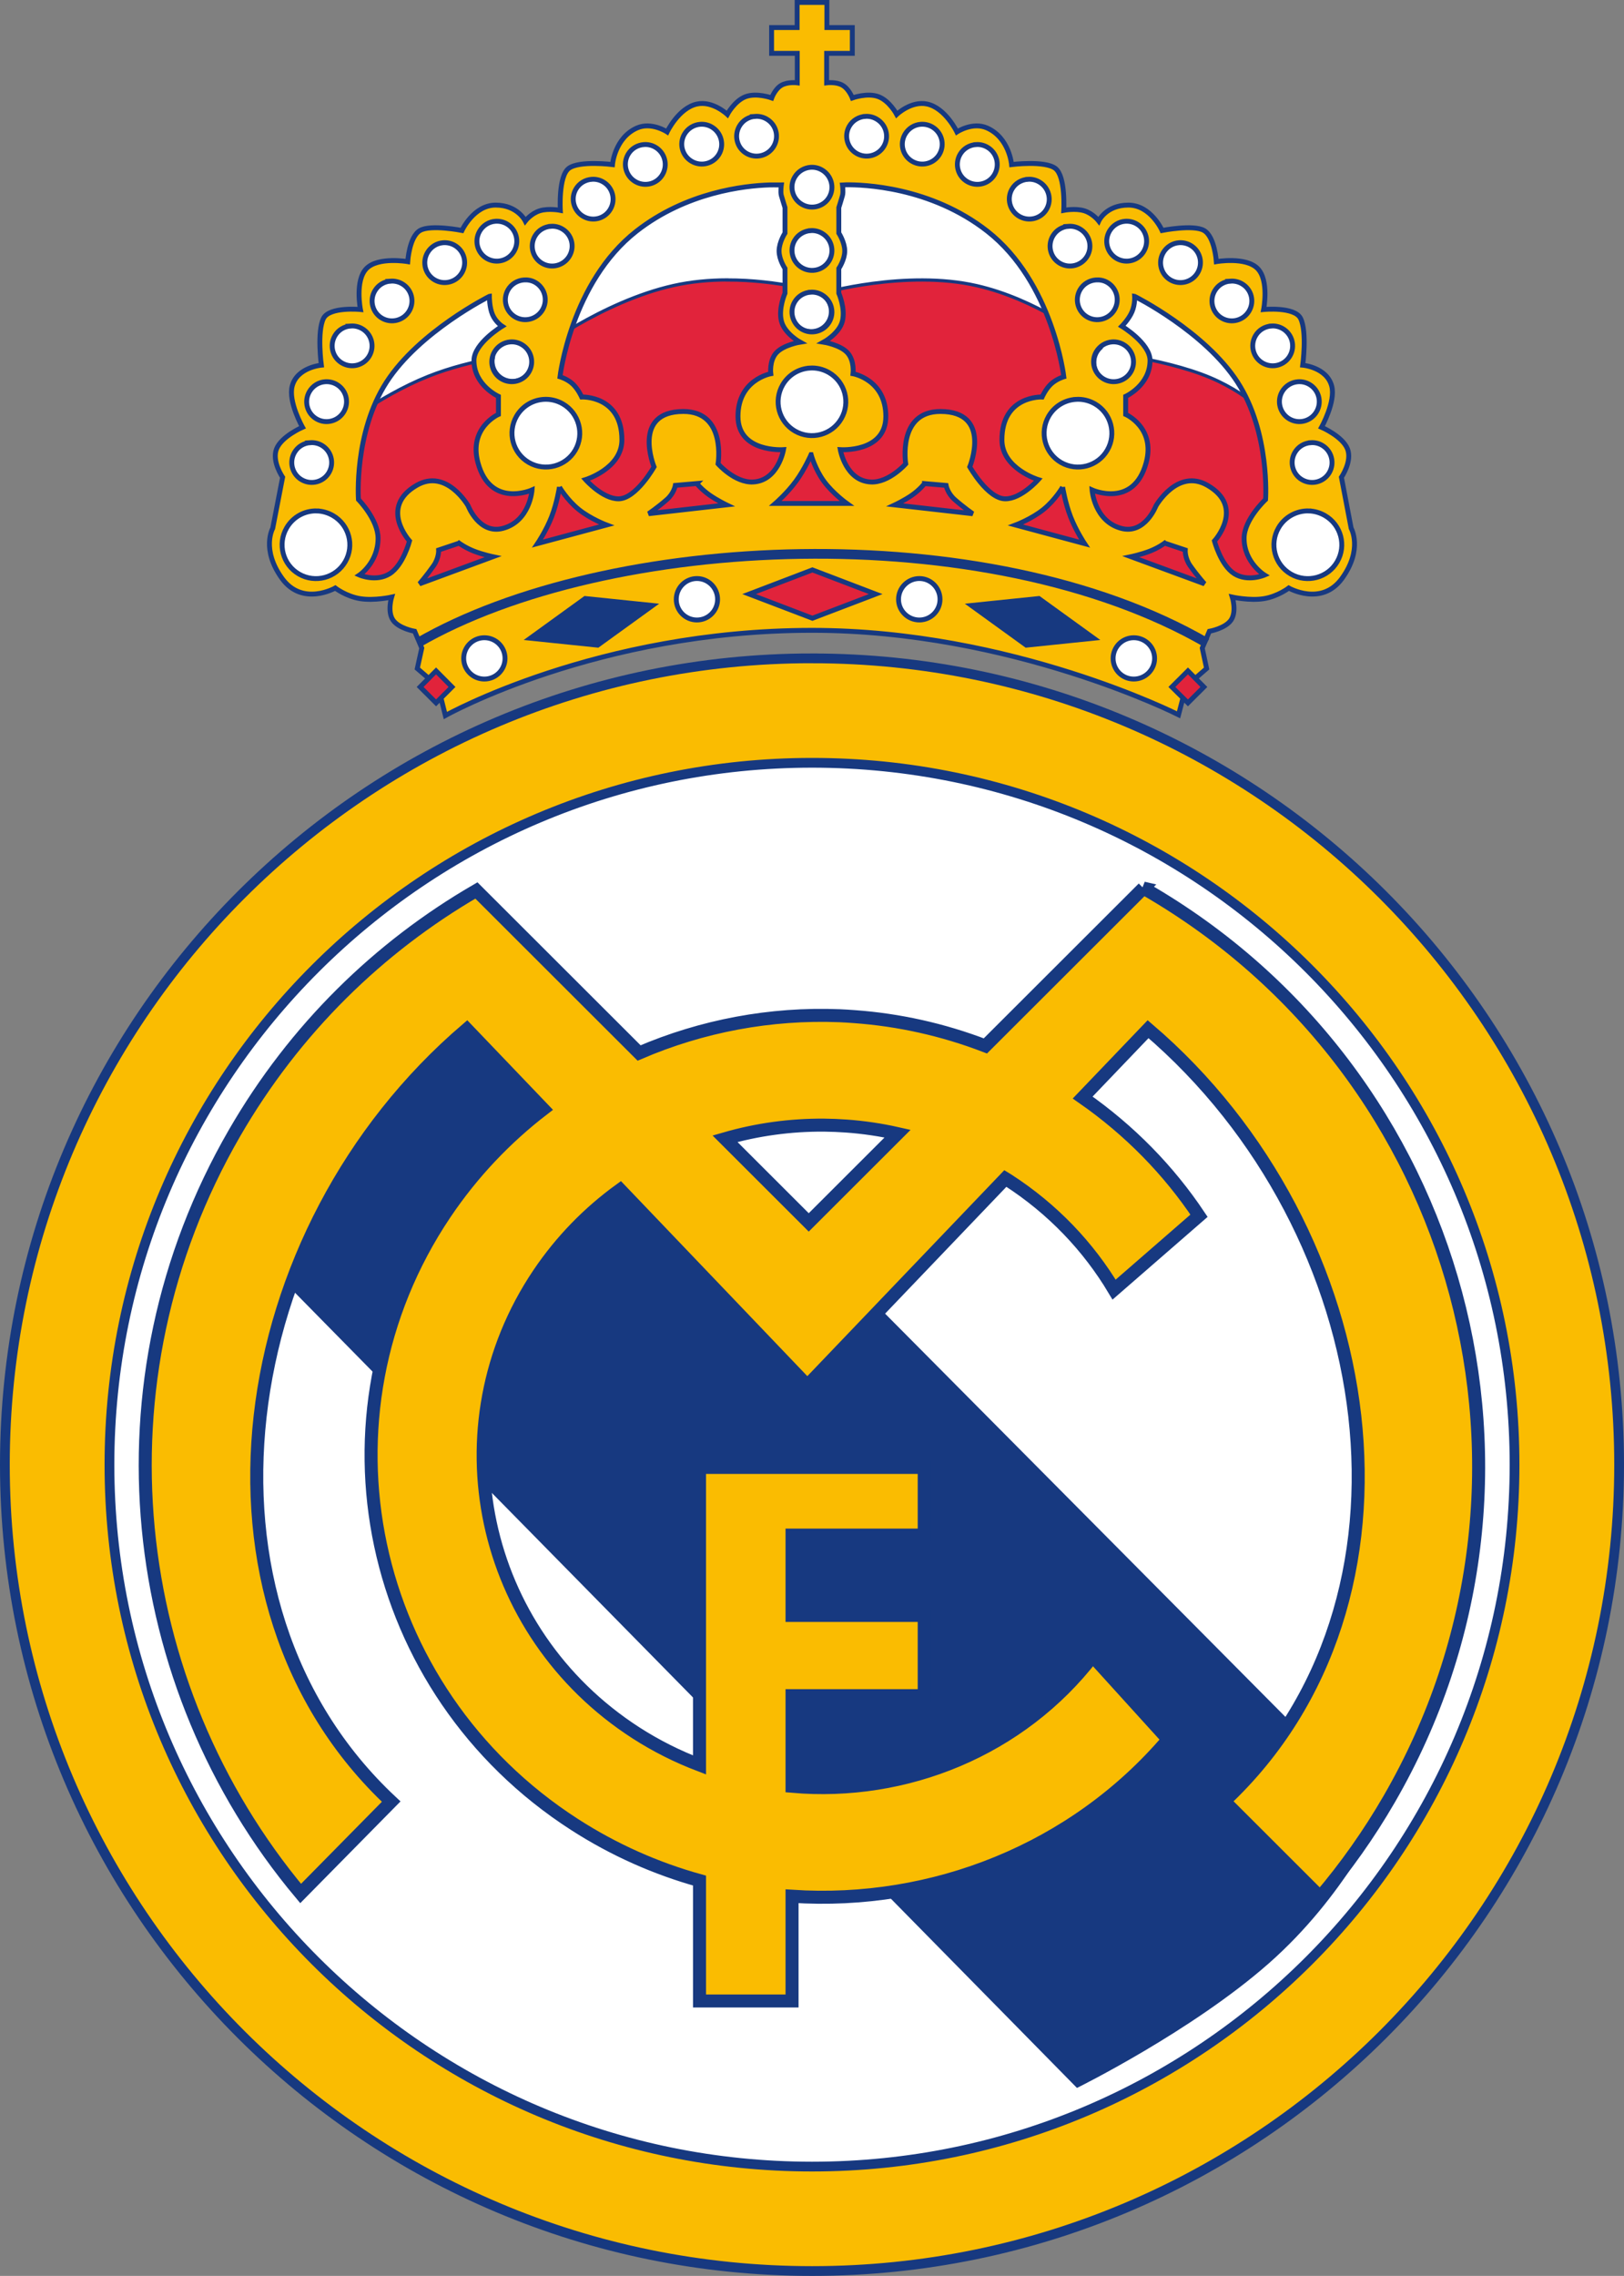 <?xml version="1.0" encoding="UTF-8"?><svg id="Layer_2" xmlns="http://www.w3.org/2000/svg" viewBox="0 0 499.12 699.34"><rect x="0" y="0" width="499.12" height="699.34" fill="#808080" stroke="none"/><defs><style>.cls-1,.cls-2{stroke-width:1.5px;}.cls-1,.cls-2,.cls-3,.cls-4,.cls-5,.cls-6,.cls-7,.cls-8,.cls-9{stroke:#173980;}.cls-1,.cls-3,.cls-8{fill:#e1233b;}.cls-2,.cls-4{fill:#173980;}.cls-3,.cls-6{stroke-width:1.5px;}.cls-4{stroke-width:1px;}.cls-4,.cls-10,.cls-6,.cls-8{fill-rule:evenodd;}.cls-5{stroke-width:3px;}.cls-5,.cls-6,.cls-9{fill:#fabc01;}.cls-10,.cls-11{fill:#fff;stroke-width:0px;}.cls-7{fill:none;stroke-width:2.98px;}.cls-9{stroke-width:4px;}</style></defs><g id="svg2"><g id="layer1"><g id="g21752"><g id="g21781"><g id="g23567"><g id="g25392"><path id="path23601" class="cls-11" d="m488.21,449.78c.05,131.81-106.76,238.7-238.57,238.75-131.81.05-238.7-106.76-238.75-238.57v-.18c-.05-131.81,106.76-238.7,238.57-238.75,131.81-.05,238.7,106.76,238.75,238.57,0,.06,0,.12,0,.18Z"/><path id="path24490" class="cls-10" d="m244.95.96v7.72h-7.85v7.92h7.89v9.06s-2.93-.39-4.9.77c-1.97,1.16-2.95,3.88-2.95,3.88,0,0-4.6-1.67-8.01-.4-3.41,1.27-5.63,5.46-5.63,5.46,0,0-4.48-4.26-9.35-3.19-5.67,1.24-9.15,8.57-9.15,8.57,0,0-4.8-3.19-9.27-1.21-6.85,3.04-7.53,11.24-7.53,11.24,0,0-10.21-1.28-13.44,1.17-3.22,2.45-2.59,12.9-2.59,12.9,0,0-3.58-.7-6.27.12s-4.49,3.15-4.49,3.15c0,0-2.35-4.89-9.11-4.89-6.91,0-10.36,7.8-10.36,7.8,0,0-9.58-1.9-12.87,0-3.34,1.92-3.8,9.58-3.8,9.58,0,0-9.04-1.58-12.67,2.1s-1.86,12.61-1.86,12.61c0,0-9.56-.95-11.37,2.75-2.02,4.13-.65,14.35-.65,14.35,0,0-7.4.64-8.95,6.39-1.29,4.81,3.16,12.69,3.16,12.69,0,0-6.44,2.79-7.97,6.63-1.53,3.84,1.86,8.73,1.86,8.73l-3.04,15.69s-3.61,6.4,2.83,15.36c6.31,8.77,16.39,2.99,16.39,2.99,0,0,3.35,2.58,7.69,3.27,4.34.69,9.63-.49,9.63-.49,0,0-1.36,4.41.4,7.03s6.68,3.48,6.68,3.48l2.19,5.17-1.38,6.27,6.4,5.5,2.23,8.95s46.64-26.18,112.69-26.18c61.43,0,112.65,25.95,112.65,25.95l2.27-8.72,6.35-5.5-1.34-6.27,2.19-5.17s4.92-.85,6.68-3.48.36-7.03.36-7.03c0,0,5.34,1.18,9.67.49,4.34-.69,7.69-3.27,7.69-3.27,0,0,10.08,5.78,16.39-2.99,6.45-8.96,2.79-15.36,2.79-15.36l-3-15.69s3.39-4.89,1.86-8.73-7.97-6.63-7.97-6.63c0,0,4.41-7.89,3.12-12.69-1.54-5.75-8.9-6.39-8.9-6.39,0,0,1.37-10.22-.65-14.35-1.81-3.7-11.37-2.75-11.37-2.75,0,0,1.76-8.93-1.86-12.61s-12.67-2.1-12.67-2.1c0,0-.47-7.66-3.8-9.58-3.29-1.9-12.87,0-12.87,0,0,0-3.45-7.8-10.36-7.8-6.76,0-9.11,4.89-9.11,4.89,0,0-1.79-2.34-4.49-3.15-2.7-.82-6.27-.12-6.27-.12,0,0,.63-10.45-2.59-12.9-3.23-2.45-13.44-1.17-13.44-1.17,0,0-.68-8.2-7.53-11.24-4.47-1.98-9.27,1.21-9.27,1.21,0,0-3.48-7.33-9.15-8.57-4.87-1.07-9.35,3.19-9.35,3.19,0,0-2.21-4.19-5.63-5.46-3.41-1.27-8.01.4-8.01.4,0,0-1.03-2.73-3-3.88-1.97-1.16-4.9-.77-4.9-.77v-9.06h7.89v-7.92h-7.81V.96h-9.15Z"/><path id="path19002" class="cls-8" d="m223.41,86.01c-5.33.02-10.95.5-16.47,1.74-22.09,4.97-42.5,20.54-42.5,20.54,0,0-1.02.07-1.62.12.38.79.61,1.66.61,2.59,0,3.29-2.65,5.94-5.95,5.94-3.3,0-5.99-2.65-5.99-5.94,0-.31.03-.63.08-.93-5.92,1.11-13.08,2.82-20,5.58-15.61,6.24-29.59,17.59-29.59,17.59l13.44,32.34-7.89,12.01,25.46,7.84s56.81-27.88,117.06-27.65c60.25.23,123.94,28.58,123.94,28.58l6.96-8.77,13.88,1.37-6.03-15.24,8.34-22.19-4.41-10.75s-7.36-9.05-20.6-14.67c-7.71-3.28-17.33-5.35-24.08-6.55.18.57.32,1.15.32,1.78,0,3.29-2.7,5.98-5.99,5.98-3.3,0-5.95-2.69-5.95-5.98,0-1.69.7-3.21,1.82-4.29-4.58-3.67-19.91-15.13-38.09-19.28-21.74-4.97-47.36,2.3-47.36,2.3,0,0-13.38-4.1-29.39-4.04Zm25.9,3.72c3.3,0,5.95,2.69,5.95,5.98s-2.65,5.94-5.95,5.94c-3.3,0-5.99-2.65-5.99-5.94s2.7-5.98,5.99-5.98Zm.32,22.6c6.35,0,11.5,5.14,11.5,11.48,0,6.34-5.15,11.48-11.5,11.48s-11.5-5.14-11.5-11.48,5.15-11.48,11.5-11.48Zm81.76,9.46c6.35,0,11.5,5.14,11.5,11.48,0,6.34-5.15,11.48-11.5,11.48-6.35,0-11.5-5.14-11.5-11.48,0-6.34,5.15-11.48,11.5-11.48Zm-163.4.16c6.35,0,11.5,5.14,11.5,11.48s-5.15,11.48-11.5,11.48-11.5-5.14-11.5-11.48,5.15-11.48,11.5-11.48Z"/><path id="path9070" class="cls-6" d="m244.99.75v7.72h-7.85v7.92h7.89v9.06s-2.93-.39-4.9.77c-1.97,1.16-2.95,3.88-2.95,3.88,0,0-4.6-1.67-8.01-.4-3.41,1.27-5.63,5.46-5.63,5.46,0,0-4.48-4.26-9.35-3.19-5.67,1.24-9.15,8.57-9.15,8.57,0,0-4.8-3.19-9.27-1.21-6.85,3.04-7.53,11.24-7.53,11.24,0,0-10.21-1.28-13.44,1.17-3.22,2.45-2.59,12.9-2.59,12.9,0,0-3.58-.7-6.27.12-2.7.82-4.49,3.15-4.49,3.15,0,0-2.35-4.89-9.11-4.89s-10.36,7.8-10.36,7.8c0,0-9.58-1.9-12.87,0-3.34,1.92-3.8,9.58-3.8,9.58,0,0-9.04-1.58-12.67,2.1-3.63,3.69-1.86,12.61-1.86,12.61,0,0-9.56-.95-11.37,2.75-2.02,4.13-.65,14.35-.65,14.35,0,0-7.4.64-8.95,6.39-1.29,4.81,3.16,12.69,3.16,12.69,0,0-6.44,2.79-7.97,6.63-1.53,3.84,1.86,8.73,1.86,8.73l-3.04,15.69s-3.61,6.4,2.83,15.36c6.31,8.77,16.39,2.99,16.39,2.99,0,0,3.35,2.58,7.69,3.27,4.34.69,9.63-.49,9.63-.49,0,0-1.36,4.41.4,7.03,1.76,2.63,6.68,3.48,6.68,3.48l2.19,5.17-1.38,6.27,6.4,5.5,2.23,8.95s46.64-26.18,112.69-26.18c61.43,0,112.65,25.95,112.65,25.95l2.27-8.72,6.35-5.5-1.34-6.27,2.19-5.17s4.91-.85,6.68-3.48c1.76-2.63.36-7.03.36-7.03,0,0,5.34,1.18,9.67.49,4.34-.69,7.69-3.27,7.69-3.27,0,0,10.08,5.78,16.39-2.99,6.45-8.96,2.79-15.36,2.79-15.36l-3-15.69s3.39-4.89,1.86-8.73c-1.53-3.84-7.97-6.63-7.97-6.63,0,0,4.41-7.89,3.12-12.69-1.54-5.75-8.9-6.39-8.9-6.39,0,0,1.37-10.22-.65-14.35-1.81-3.7-11.37-2.75-11.37-2.75,0,0,1.76-8.93-1.86-12.61-3.63-3.69-12.67-2.1-12.67-2.1,0,0-.47-7.66-3.8-9.58-3.29-1.9-12.87,0-12.87,0,0,0-3.45-7.8-10.36-7.8s-9.11,4.89-9.11,4.89c0,0-1.79-2.34-4.49-3.15-2.7-.82-6.27-.12-6.27-.12,0,0,.63-10.45-2.59-12.9-3.23-2.45-13.44-1.17-13.44-1.17,0,0-.68-8.2-7.53-11.24-4.47-1.98-9.27,1.21-9.27,1.21,0,0-3.48-7.33-9.15-8.57-4.87-1.07-9.35,3.19-9.35,3.19,0,0-2.21-4.19-5.63-5.46-3.41-1.27-8.01.4-8.01.4,0,0-1.03-2.73-3-3.88-1.97-1.16-4.9-.77-4.9-.77v-9.06h7.89v-7.92h-7.81V.75h-9.15Zm-12.91,35.01c1.18-.08,2.42.17,3.52.81,2.93,1.69,3.92,5.4,2.23,8.33-1.69,2.93-5.45,3.95-8.38,2.26-2.93-1.69-3.92-5.44-2.23-8.37,1.06-1.83,2.89-2.89,4.86-3.03Zm33.84,0c1.18-.08,2.38.17,3.48.81,2.93,1.69,3.96,5.4,2.27,8.33-1.69,2.93-5.45,3.95-8.38,2.26s-3.96-5.44-2.27-8.37c1.06-1.83,2.93-2.89,4.9-3.03Zm-50.68,2.43c1.18-.08,2.38.17,3.48.81,2.93,1.69,3.96,5.44,2.27,8.37-1.69,2.93-5.45,3.91-8.38,2.22-2.93-1.69-3.96-5.4-2.27-8.33,1.06-1.83,2.93-2.93,4.9-3.07Zm67.76,0c1.18-.08,2.42.17,3.52.81,2.93,1.69,3.92,5.44,2.23,8.37-1.69,2.93-5.45,3.91-8.38,2.22s-3.92-5.4-2.23-8.33c1.06-1.83,2.89-2.93,4.86-3.07Zm-85.08,6.23c1.18-.08,2.38.17,3.48.81,2.93,1.69,3.92,5.44,2.23,8.37-1.69,2.93-5.41,3.91-8.34,2.22-2.93-1.69-3.96-5.44-2.27-8.37,1.06-1.83,2.93-2.89,4.9-3.03Zm102.04,0c1.18-.08,2.38.17,3.48.81,2.93,1.69,3.92,5.44,2.23,8.37-1.69,2.93-5.45,3.91-8.38,2.22s-3.92-5.44-2.23-8.37c1.06-1.83,2.93-2.89,4.9-3.03Zm-50.84,6.99c1.18-.08,2.38.17,3.48.81,2.93,1.69,3.96,5.44,2.27,8.37-1.69,2.93-5.45,3.91-8.38,2.22-2.93-1.69-3.96-5.4-2.27-8.33,1.06-1.83,2.93-2.93,4.9-3.07Zm-67.23,3.68c1.18-.08,2.38.17,3.48.81,2.93,1.69,3.92,5.44,2.23,8.37-1.69,2.93-5.41,3.91-8.34,2.22-2.93-1.69-3.96-5.44-2.27-8.37,1.06-1.83,2.93-2.89,4.9-3.03Zm134.02,0c1.18-.08,2.38.17,3.48.81,2.93,1.69,3.96,5.44,2.27,8.37-1.69,2.93-5.45,3.91-8.38,2.22-2.93-1.69-3.96-5.44-2.27-8.37,1.06-1.83,2.93-2.89,4.9-3.03Zm-55.86,1.7c4.95-.07,25.87.51,43.43,14.27,20.08,15.73,23.48,44.71,23.48,44.71,0,0-2.25.66-3.93,2.22-1.68,1.56-2.75,4-2.75,4,0,0-12.35-.53-12.35,13.18,0,8.81,11.17,12.21,11.17,12.21,0,0-5.27,5.99-10.2,5.9-5.35-.09-10.85-9.82-10.85-9.82,0,0,6.97-17.02-9.03-17.02-13.27,0-10.65,16.09-10.65,16.09,0,0-5.15,5.85-10.73,5.58-7.75-.37-9.39-9.94-9.39-9.94,0,0,14,1,14-10.23,0-11.31-10.08-13.1-10.08-13.1,0,0,.51-4.04-1.74-6.47s-7.29-3.23-7.29-3.23c0,0,4.78-2.62,5.75-6.43.99-3.92-1.09-8.61-1.09-8.61v-7.6s1.82-2.66,1.82-5.38c0-2.71-1.82-5.5-1.82-5.5v-7.84c.04-.13.88-2.76,1.13-3.72.3-1.13,0-3.23,0-3.23,0,0,.39-.03,1.09-.04Zm-23.6.04c1.08-.03,1.97,0,2.59,0,.71.01,1.09,0,1.09,0s-.3,2.11,0,3.23c.26.96,1.09,3.59,1.13,3.72v7.84s-1.82,2.78-1.82,5.5c0,2.71,1.82,5.38,1.82,5.38v7.6s-2.09,4.69-1.09,8.61c.97,3.81,5.71,6.43,5.71,6.43,0,0-4.99.81-7.25,3.23-2.26,2.43-1.74,6.47-1.74,6.47,0,0-10.08,1.79-10.08,13.1,0,11.22,14,10.23,14,10.23,0,0-1.64,9.57-9.39,9.94-5.58.27-10.73-5.58-10.73-5.58,0,0,2.62-16.09-10.65-16.09-15.99,0-9.03,17.02-9.03,17.02,0,0-5.5,9.74-10.85,9.82-4.93.08-10.2-5.9-10.2-5.9,0,0,11.17-3.4,11.17-12.21,0-13.71-12.35-13.18-12.35-13.18,0,0-1.08-2.44-2.75-4-1.68-1.56-3.93-2.22-3.93-2.22,0,0,3.4-28.98,23.48-44.71,15.37-12.04,33.28-13.99,40.84-14.23Zm-84.19,11.16c1.18-.08,2.42.17,3.52.81,2.93,1.69,3.92,5.44,2.23,8.37-1.69,2.93-5.45,3.95-8.38,2.26-2.93-1.69-3.92-5.44-2.23-8.37,1.06-1.83,2.89-2.93,4.86-3.07Zm193.56,0c1.18-.08,2.42.17,3.52.81,2.93,1.69,3.92,5.44,2.23,8.37-1.69,2.93-5.45,3.95-8.38,2.26-2.93-1.69-3.92-5.44-2.23-8.37,1.06-1.83,2.89-2.93,4.86-3.07Zm-176.52,1.54c1.18-.08,2.38.17,3.48.81,2.93,1.69,3.92,5.4,2.23,8.33-1.69,2.93-5.45,3.95-8.38,2.26s-3.92-5.44-2.23-8.37c1.06-1.83,2.93-2.89,4.9-3.03Zm159.11,0c1.18-.08,2.38.17,3.48.81,2.93,1.69,3.96,5.4,2.27,8.33-1.69,2.93-5.45,3.95-8.38,2.26-2.93-1.69-3.92-5.44-2.23-8.37,1.06-1.83,2.89-2.89,4.86-3.03Zm-79.29,1.33c1.18-.08,2.38.17,3.48.81,2.93,1.69,3.96,5.44,2.27,8.37-1.69,2.93-5.45,3.91-8.38,2.22-2.93-1.69-3.96-5.44-2.27-8.37,1.06-1.83,2.93-2.89,4.9-3.03Zm-112.89,3.72c1.18-.08,2.42.17,3.52.81,2.93,1.69,3.92,5.44,2.23,8.37-1.69,2.93-5.45,3.95-8.38,2.26-2.93-1.69-3.92-5.44-2.23-8.37,1.06-1.83,2.89-2.93,4.86-3.07Zm226.14,0c1.18-.08,2.42.17,3.52.81,2.93,1.69,3.92,5.44,2.23,8.37-1.69,2.93-5.45,3.95-8.38,2.26-2.93-1.69-3.92-5.44-2.23-8.37,1.06-1.83,2.89-2.93,4.86-3.07Zm-201.33,11.44c1.18-.08,2.38.13,3.48.77,2.93,1.69,3.92,5.44,2.23,8.37-1.69,2.93-5.45,3.95-8.38,2.26-2.93-1.69-3.92-5.44-2.23-8.37,1.06-1.83,2.93-2.89,4.9-3.03Zm175.79,0c1.18-.08,2.38.13,3.48.77,2.93,1.69,3.92,5.44,2.23,8.37-1.69,2.93-5.45,3.95-8.38,2.26-2.93-1.69-3.92-5.44-2.23-8.37,1.06-1.83,2.93-2.89,4.9-3.03Zm-216.79.36c1.18-.08,2.42.17,3.52.81,2.93,1.69,3.92,5.4,2.23,8.33-1.69,2.93-5.45,3.95-8.38,2.26-2.93-1.69-3.92-5.44-2.23-8.37,1.06-1.83,2.89-2.89,4.86-3.03Zm258.12,0c1.18-.08,2.42.17,3.52.81,2.93,1.69,3.92,5.4,2.23,8.33-1.69,2.93-5.45,3.95-8.38,2.26-2.93-1.69-3.92-5.44-2.23-8.37,1.06-1.83,2.89-2.89,4.86-3.03Zm-129.04,3.4c1.18-.08,2.38.17,3.48.81,2.93,1.69,3.96,5.4,2.27,8.33-1.69,2.93-5.45,3.95-8.38,2.26-2.93-1.69-3.96-5.44-2.27-8.37,1.06-1.83,2.93-2.89,4.9-3.03Zm-98.72,1.29s-.01,3.33.97,5.62c.98,2.29,2.95,3.56,2.95,3.56,0,0-8.66,5.24-8.66,10.51,0,7.64,7.53,11.04,7.53,11.04v5.54s-9.2,4.04-6.31,14.8c3.8,14.18,16.64,8.41,16.64,8.41,0,0-.67,9.59-8.95,11.8-7.3,1.95-10.69-6.91-10.69-6.91,0,0-6.62-11.62-15.83-6.31-11.66,6.73-2.19,17.1-2.19,17.1,0,0-1.94,7.45-6.11,10.07-4.17,2.61-9.27.4-9.27.4,0,0,5.71-3.85,5.71-11.28,0-5.8-6.03-11.93-6.03-11.93,0,0-1.44-20.46,8.62-36.06,10.06-15.6,31.61-26.36,31.61-26.36Zm198.33,0s21.55,10.76,31.61,26.36c10.06,15.6,8.62,36.06,8.62,36.06,0,0-6.6,6.13-6.6,11.93,0,7.43,6.27,11.28,6.27,11.28,0,0-5.1,2.21-9.27-.4-4.17-2.61-6.11-10.07-6.11-10.07,0,0,9.52-10.38-2.15-17.1-9.21-5.31-15.83,6.31-15.83,6.31,0,0-3.39,8.87-10.69,6.91-8.28-2.22-8.95-11.8-8.95-11.8,0,0,12.83,5.77,16.64-8.41,2.89-10.76-6.31-14.8-6.31-14.8v-5.54s7.49-3.39,7.49-11.04c0-5.28-8.66-10.51-8.66-10.51,0,0,2.14-2.15,3.12-4.45s.81-4.73.81-4.73Zm-240.96,9.1c1.18-.08,2.42.17,3.52.81,2.93,1.69,3.92,5.44,2.23,8.37-1.69,2.93-5.45,3.91-8.38,2.22-2.93-1.69-3.92-5.44-2.23-8.37,1.06-1.83,2.89-2.89,4.86-3.03Zm282.97,0c1.18-.08,2.38.17,3.48.81,2.93,1.69,3.92,5.44,2.23,8.37-1.69,2.93-5.45,3.91-8.38,2.22-2.93-1.69-3.92-5.44-2.23-8.37,1.06-1.83,2.93-2.89,4.9-3.03Zm-233.87,4.89c1.18-.08,2.38.17,3.48.81,2.93,1.69,3.92,5.44,2.23,8.37-1.69,2.93-5.45,3.91-8.38,2.22-2.93-1.69-3.92-5.4-2.23-8.33,1.06-1.83,2.93-2.93,4.9-3.07Zm184.94,0c1.18-.08,2.38.17,3.48.81,2.93,1.69,3.96,5.44,2.27,8.37-1.69,2.93-5.45,3.91-8.38,2.22-2.93-1.69-3.96-5.4-2.27-8.33,1.06-1.83,2.93-2.93,4.9-3.07Zm-92.97,8.04c2-.14,4.04.3,5.91,1.37,4.98,2.87,6.68,9.22,3.8,14.19-2.87,4.97-9.23,6.67-14.21,3.8-4.98-2.87-6.68-9.22-3.8-14.19,1.8-3.11,4.96-4.94,8.3-5.17Zm-148.91,4.2c1.18-.08,2.42.17,3.52.81,2.93,1.69,3.92,5.44,2.23,8.37-1.69,2.93-5.45,3.95-8.38,2.26-2.93-1.69-3.92-5.44-2.23-8.37,1.06-1.83,2.89-2.93,4.86-3.07Zm299,0c1.18-.08,2.38.17,3.48.81,2.93,1.69,3.92,5.44,2.23,8.37-1.69,2.93-5.41,3.95-8.34,2.26-2.93-1.69-3.96-5.44-2.27-8.37,1.06-1.83,2.93-2.93,4.9-3.07Zm-231.89,5.42c2-.14,4.04.3,5.91,1.37,4.98,2.87,6.72,9.26,3.85,14.23-2.87,4.97-9.27,6.67-14.25,3.8-4.98-2.87-6.68-9.26-3.8-14.23,1.8-3.11,4.96-4.94,8.3-5.17Zm163.56,0c2-.14,4.04.3,5.91,1.37,4.98,2.87,6.68,9.26,3.8,14.23-2.87,4.97-9.23,6.67-14.21,3.8-4.98-2.87-6.68-9.26-3.8-14.23,1.8-3.11,4.96-4.94,8.3-5.17Zm-235.25,13.3c1.18-.08,2.42.17,3.52.81,2.93,1.69,3.92,5.44,2.23,8.37-1.69,2.93-5.45,3.91-8.38,2.22-2.93-1.69-3.92-5.44-2.23-8.37,1.06-1.83,2.89-2.89,4.86-3.03Zm307.5,0c1.18-.08,2.38.17,3.48.81,2.93,1.69,3.92,5.44,2.23,8.37-1.69,2.93-5.45,3.91-8.38,2.22-2.93-1.69-3.92-5.44-2.23-8.37,1.06-1.83,2.93-2.89,4.9-3.03Zm-153.57,3.68s1.19,4.42,3.93,8.17c2.74,3.75,7.04,6.83,7.04,6.83h-21.94s3.57-3.09,6.31-6.83c2.74-3.75,4.65-8.17,4.65-8.17Zm-35.13,8.89s1.5,1.84,3.89,3.52c2.39,1.67,5.22,3.03,5.22,3.03l-23.92,2.71s2.88-1.95,5.63-4.37c2.2-1.93,2.59-4.33,2.59-4.33l6.6-.57Zm69.98,0l6.64.57s.43,2.39,2.63,4.33c2.75,2.41,5.55,4.37,5.55,4.37l-23.92-2.71s2.91-1.36,5.3-3.03c2.39-1.67,3.8-3.52,3.8-3.52Zm-112.2,1.09s2.34,3.97,5.95,6.87c3.61,2.91,8.54,4.77,8.54,4.77l-21.21,5.7s2.65-3.92,4.33-8.25c1.68-4.33,2.39-9.1,2.39-9.1Zm154.66,0s.75,4.76,2.43,9.1c1.68,4.33,4.29,8.25,4.29,8.25l-21.17-5.7s4.93-1.86,8.54-4.77c3.61-2.91,5.91-6.87,5.91-6.87Zm-229.22,7.32c1.68.04,3.38.52,4.94,1.41,4.98,2.87,6.68,9.22,3.8,14.19-2.87,4.97-9.23,6.67-14.21,3.8-4.98-2.87-6.68-9.22-3.8-14.19,1.97-3.42,5.58-5.31,9.27-5.22Zm304.87,0c1.68.04,3.38.52,4.94,1.41,4.98,2.87,6.68,9.22,3.8,14.19-2.87,4.97-9.27,6.67-14.25,3.8-4.98-2.87-6.68-9.22-3.8-14.19,1.97-3.42,5.62-5.31,9.31-5.22Zm-261.15,9.9s1.9,1.41,4.61,2.47c2.72,1.06,5.79,1.7,5.79,1.7l-22.55,8.33s2.23-2.58,4.33-5.58c1.68-2.4,1.54-4.81,1.54-4.81l6.27-2.1Zm216.87,0l6.31,2.1s-.18,2.41,1.5,4.81c2.1,3,4.41,5.58,4.41,5.58l-22.59-8.33s3.07-.64,5.79-1.7c2.72-1.06,4.57-2.47,4.57-2.47Zm-143.77,10.87c3.52,0,6.35,2.88,6.35,6.39s-2.84,6.35-6.35,6.35-6.35-2.84-6.35-6.35,2.84-6.39,6.35-6.39Zm68.36,0c3.52,0,6.35,2.88,6.35,6.39,0,3.51-2.84,6.35-6.35,6.35s-6.4-2.84-6.4-6.35c0-3.51,2.88-6.39,6.4-6.39Zm-133.69,18.19c3.52,0,6.35,2.84,6.35,6.35s-2.84,6.35-6.35,6.35-6.35-2.84-6.35-6.35,2.84-6.35,6.35-6.35Zm199.59,0c3.52,0,6.4,2.84,6.4,6.35,0,3.51-2.88,6.35-6.4,6.35s-6.35-2.84-6.35-6.35c0-3.51,2.84-6.35,6.35-6.35Z"/><g id="g18995"><g id="g18983"><polygon id="rect13628" class="cls-1" points="249.68 175.12 269.13 182.55 249.68 189.97 230.23 182.55 249.68 175.12"/><polygon id="rect13630" class="cls-2" points="319.27 183.91 336.14 196.11 315.43 198.25 298.56 186.05 319.27 183.91"/><polygon id="rect13632" class="cls-2" points="179.84 183.91 162.98 196.11 183.69 198.25 200.56 186.05 179.84 183.91"/></g><path id="rect18089" class="cls-3" d="m134.02,206.16l-4.9,4.93,4.9,4.89,4.9-4.89-4.9-4.93Zm231.08,0l-4.94,4.93,4.94,4.89,4.9-4.89-4.9-4.93Z"/></g><path id="path19046" class="cls-7" d="m128.39,197.56c58.33-33.72,174.75-39.18,242.51,0"/><g id="g21727"><path id="path20831" class="cls-5" d="m249.58,202.29C112.64,202.29,1.5,313.3,1.5,450.07s111.14,247.77,248.08,247.77,248.04-111.01,248.04-247.77-111.1-247.77-248.04-247.77Zm0,32.1c119.19,0,215.9,96.63,215.9,215.68s-96.71,215.68-215.9,215.68-215.94-96.63-215.94-215.68,96.75-215.68,215.94-215.68Z"/><g id="g21723"><path id="path20836" class="cls-4" d="m76.88,382.5l254.22,258.47s35.01-17.33,58.51-38.03c23.5-20.7,34.5-45.41,34.5-45.41L149.66,281.13l-72.77,101.37Z"/><path id="path1945" class="cls-9" d="m351.4,272.9l-48.55,48.49c-13.09-5.03-26.63-8.01-40.22-9-1.52-.11-3.07-.22-4.59-.28-21.19-.85-42.28,3.12-61.62,11.45l-50-49.94c-29.91,17.35-55.81,42.48-74.33,74.52-44.2,76.47-33.32,169.65,20.31,233.69l27.83-28.24c-65.67-61.41-49.49-175.2,23.25-237.34l23.49,24.55c-11.48,8.81-21.75,19.56-30.21,32.14-41.96,62.42-24.13,146.5,39.82,187.69,12.16,7.83,25.12,13.54,38.41,17.23v37h28.44v-32.18c43.2,2.85,86.64-14.17,115.6-48.17l-23.21-25.59c-22.16,28.81-57.53,43.03-92.39,39.97v-27.84h40.62v-24.67h-40.62v-24.67h40.62v-20.81h-69.06v91.43c-6.71-2.56-13.25-5.81-19.51-9.84-48.04-30.94-61.45-94.11-29.93-141.01,6.93-10.31,15.47-18.98,25.06-25.91l57.52,60.18,60.86-63.63.72.44c13.87,8.93,24.85,20.57,32.7,33.71l26.1-22.7c-9.24-13.84-21.23-26.21-35.76-36.32l20.11-21.01c72.68,62.1,88.91,175.79,23.41,237.22l29.48,29.45c7.83-9.23,14.97-19.28,21.24-30.13,56.56-97.84,22.94-223.08-75.02-279.57-.2-.11-.41-.21-.6-.32Zm-98.1,72.83c2.27.02,4.52.12,6.8.28,5.27.38,10.55,1.15,15.77,2.33l-27.31,27.28-25.74-25.71c9.86-2.85,20.15-4.26,30.49-4.18Z"/></g></g></g></g></g></g></g></g></svg>